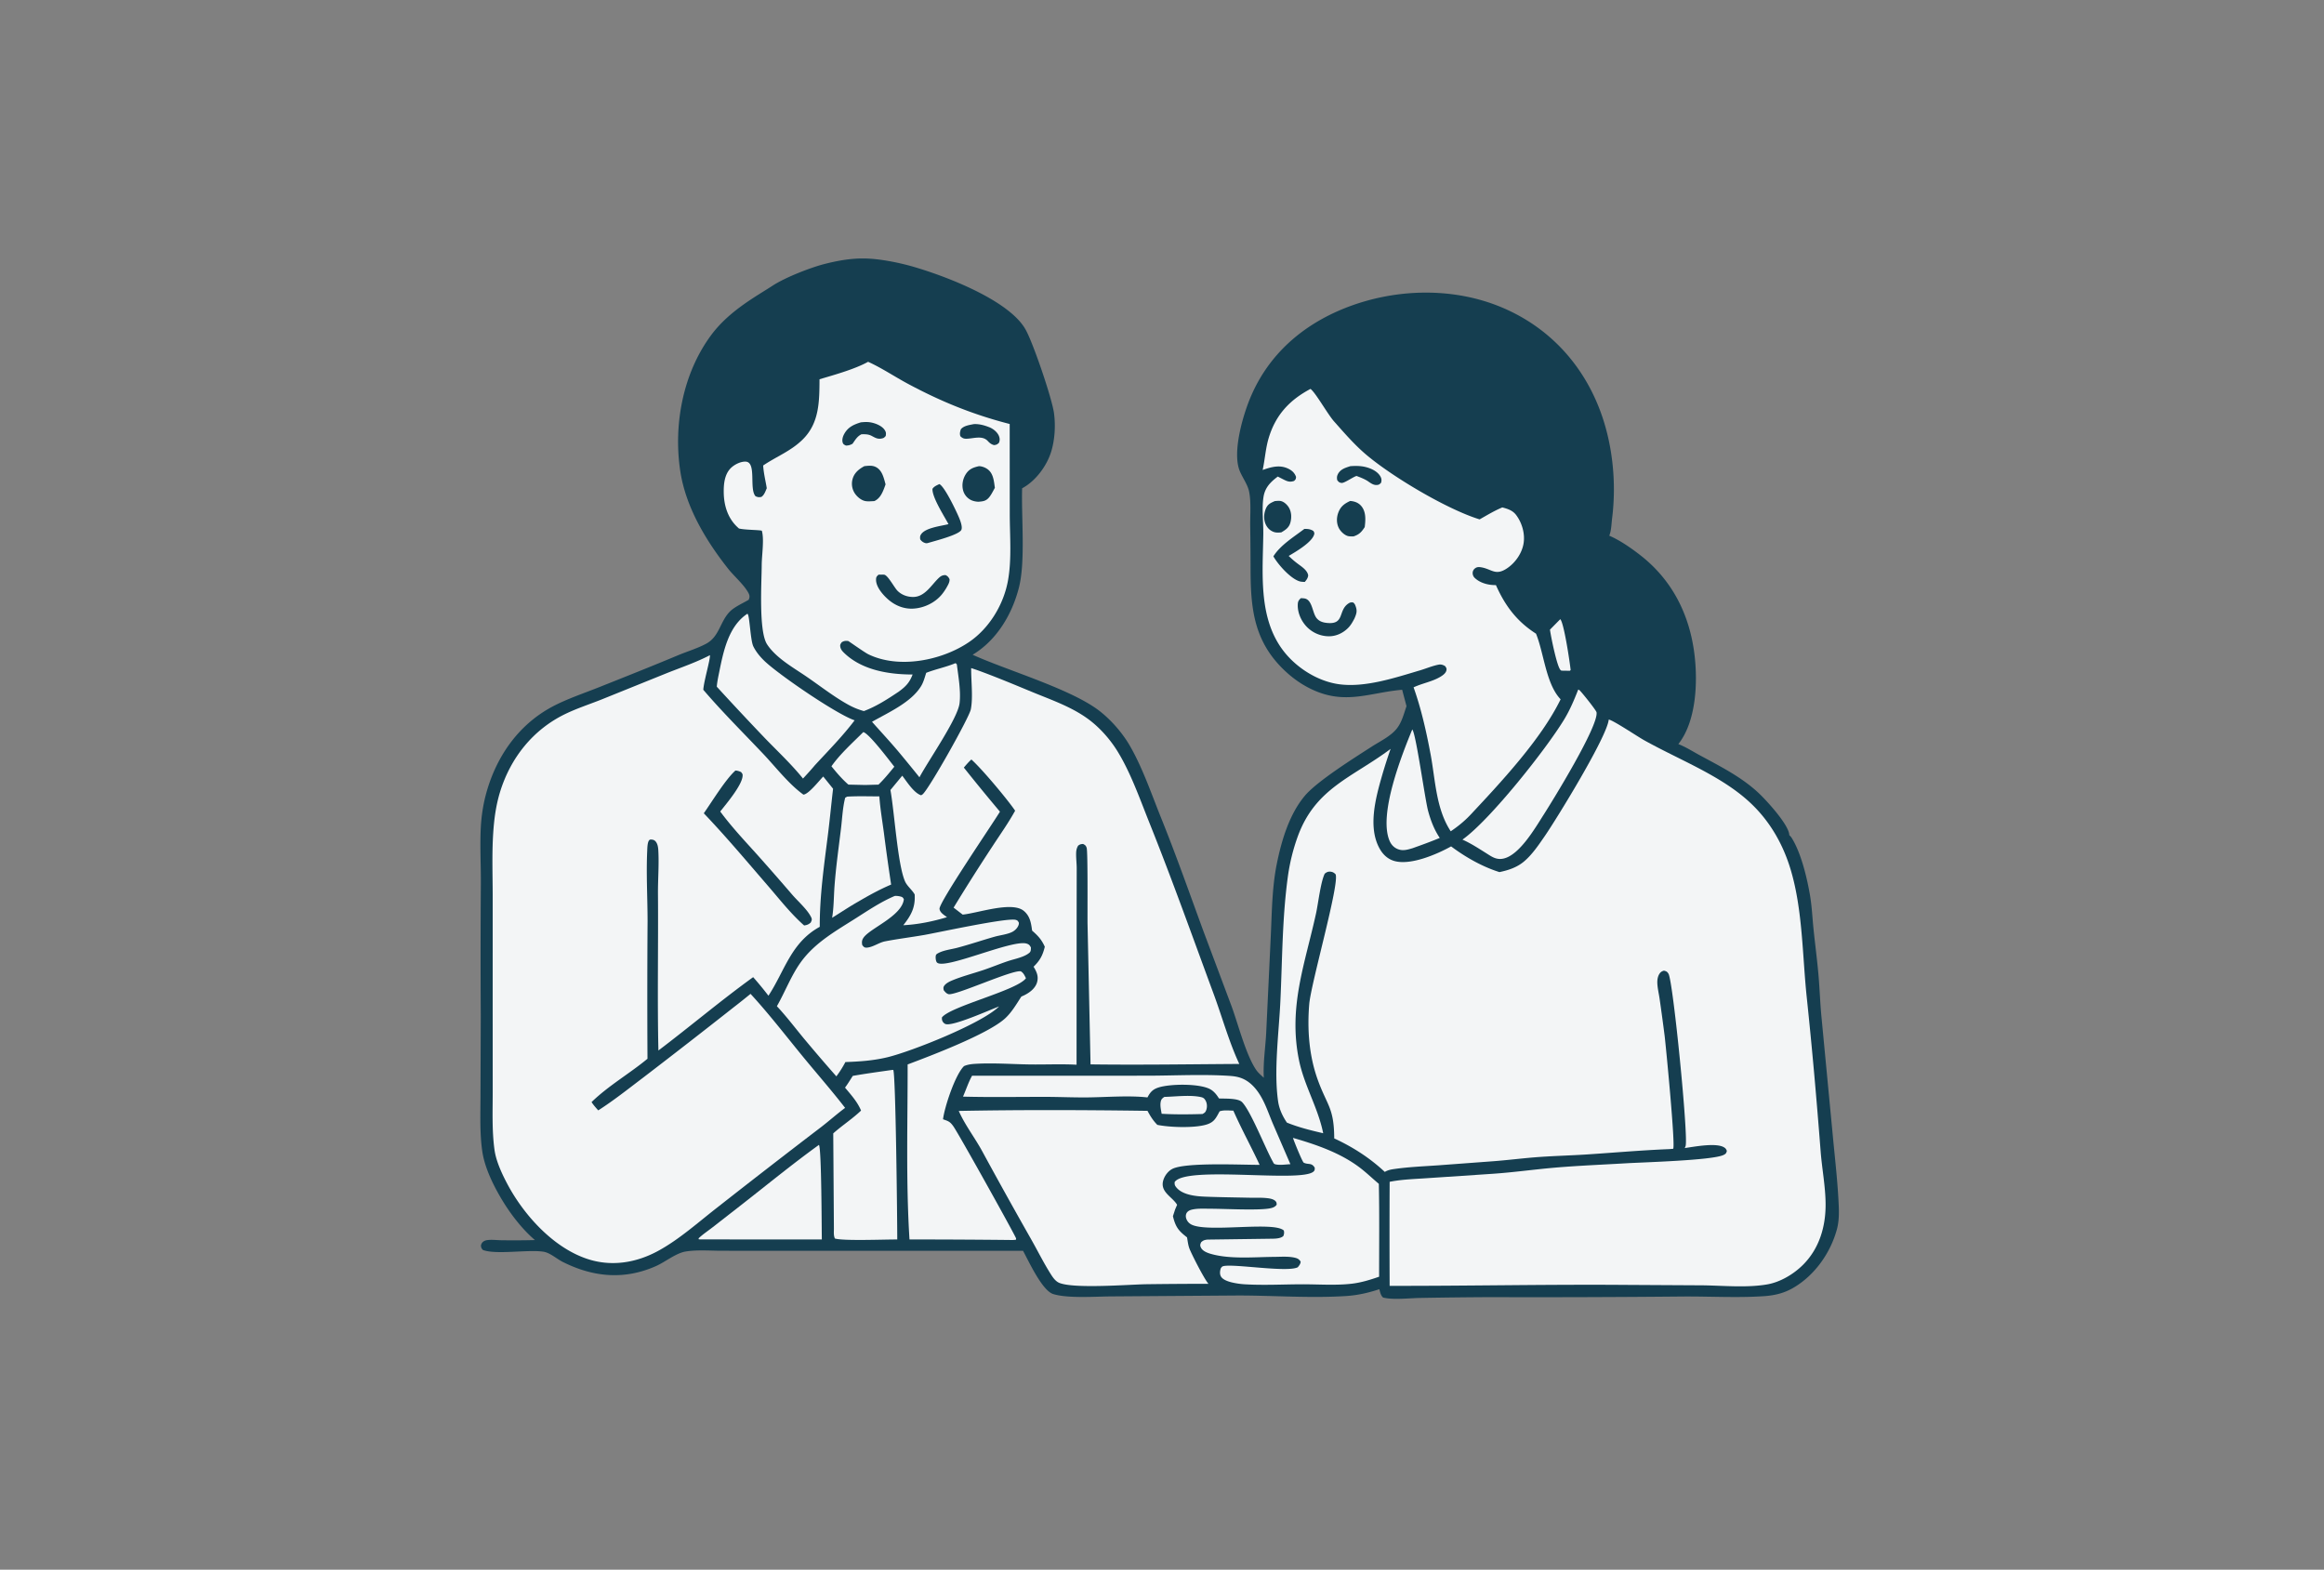 <svg viewBox="0 0 379 256" fill="none" xmlns="http://www.w3.org/2000/svg"><rect x="0" y="0" width="379" height="256" fill="#808080" stroke="none"/><rect transform="translate(.667)"/><g clip-path="url(#clip0_254_1067)"><path d="M72.333 36h233.749c.13.203.206.387.225.627.117 1.436.026 2.945.026 4.388l.001 8.42.001 26.766V180.37l-.001 28.357-.002 7.498c0 1.029.139 2.278-.039 3.278-.031.18-.113.345-.211.498H72.333V36z"/><path d="M141.913 42.192c2.588.174 5.426.84 7.091 1.327 6.045 1.769 15.955 5.75 18.344 10.407 1.198 2.22 4.218 11.043 4.542 13.48.268 2.01.131 4.354-.474 6.29-.724 2.322-2.539 4.773-4.727 5.94-.142 4.661.553 11.873-.502 16.105-1.094 4.39-3.615 8.664-7.572 11.043 5.714 2.591 16.331 5.648 20.893 9.321 1.832 1.474 3.575 3.49 4.75 5.523 2.07 3.581 3.515 7.847 5.065 11.686 2.475 6.137 4.655 12.335 6.931 18.545l4.596 12.263c1.094 2.995 2.327 7.873 3.988 10.34.331.491.83.91 1.265 1.306-.141-2.587.312-5.177.411-7.762l.715-15.107c.192-3.954.201-8.071.982-11.959.765-3.805 2.039-8.146 4.598-11.172 2.022-2.39 8.079-6.186 10.899-8.003 1.36-.877 3.119-1.697 4.118-2.991.809-1.048 1.121-2.375 1.548-3.605l-.708-2.675c-5.051.435-8.919 2.346-14.022.248-2.221-.913-4.17-2.331-5.823-4.058-4.427-4.624-4.868-9.829-4.877-15.897-.004-2.35-.023-4.7-.059-7.05-.021-1.749.173-3.914-.192-5.62-.238-1.115-1.093-2.26-1.526-3.338-1.229-3.06.537-9.097 1.819-12.1 2.934-6.873 8.389-11.64 15.288-14.402 8.098-3.241 17.701-3.536 25.795-.078 7.334 3.134 12.744 8.846 15.671 16.23 2.229 5.624 2.915 12.144 2.162 18.13-.108.862-.125 2.023-.464 2.805 1.747.75 3.567 2.015 5.07 3.186 5.234 4.079 8.056 9.746 8.837 16.257.538 4.484.291 10.847-2.639 14.546 1.189.459 2.368 1.213 3.493 1.822 3.428 1.858 7.023 3.651 9.841 6.392 1.216 1.182 4.742 5.033 4.761 6.646.171.146.285.274.405.466 1.529 2.452 2.491 6.515 2.973 9.346.308 1.803.383 3.654.571 5.473.262 2.542.601 5.073.819 7.621.192 2.244.262 4.499.48 6.742l1.842 19.32c.358 3.828.819 7.691.975 11.531.051 1.246.032 2.521-.29 3.733-1.035 3.882-3.634 7.562-7.132 9.592-1.505.873-3.039 1.238-4.761 1.355-4.343.295-8.853.024-13.218.056-10.485.1-20.97.134-31.456.103a836.18 836.18 0 0 0-11.42.132c-1.674.026-4.454.352-6.039-.068-.391-.356-.47-.862-.608-1.356-1.793.59-3.534.991-5.422 1.112-5.798.371-11.743-.086-17.557-.089l-20.401.147c-2.726 0-7.345.378-9.801-.381-1.823-.563-4.031-5.439-4.924-7.054l-38.209.004-10.937-.011c-1.889-.001-3.967-.177-5.828.116-1.624.255-3.325 1.684-4.858 2.37-5.157 2.305-10.23 1.838-15.206-.653-1.018-.509-2.077-1.506-3.18-1.678-2.5-.389-7.731.53-9.868-.285-.258-.295-.275-.34-.324-.729.054-.178.112-.362.243-.501.17-.181.426-.313.67-.357.754-.135 1.706-.003 2.485.003 1.805.025 3.61.016 5.415-.029-2.066-1.759-3.966-4.225-5.361-6.546-1.374-2.287-2.811-5.182-3.212-7.838-.446-2.953-.311-6.056-.307-9.037l.045-13.161c-.042-7.271-.037-14.543.015-21.815.01-2.926-.16-5.893-.014-8.813.087-1.737.34-3.533.772-5.217 1.578-6.136 5.195-11.525 10.89-14.562 2.376-1.266 5.115-2.174 7.62-3.173 4.299-1.713 8.587-3.412 12.858-5.201 1.508-.632 3.152-1.117 4.595-1.883 2.193-1.164 2.268-3.619 3.893-5.261.752-.76 2.124-1.363 3.055-1.91.237-.493.163-.8-.117-1.273-.801-1.353-2.274-2.59-3.266-3.85-3.617-4.59-6.886-10.032-7.767-15.888-1.138-7.567.438-15.97 5.053-22.181 2.944-3.962 7.347-6.306 9.967-8.02 2.149-1.406 6.267-2.981 8.42-3.538 3.003-.777 5.318-1.033 7.534-.885z" fill="#153E50"/><path d="M254.449 100.984c.612.597 1.57 7.097 1.693 8.293l-.118.12-1.392-.021c-.041-.031-.084-.06-.124-.092-.589-.478-1.629-5.688-1.736-6.597l1.677-1.703zm-64.568 77.911c1.827-.042 4.216-.362 5.975.031.394.088.562.233.756.579.238.425.274 1.012.124 1.473-.137.42-.274.511-.637.708-2.208.063-4.45.092-6.656-.039-.1-.595-.263-1.265-.167-1.869.077-.485.228-.62.605-.883zm-49.095-59.496c.949.221 4.234 4.6 5.06 5.645-.828 1.008-1.64 2.015-2.584 2.921l-2.158.06-2.748-.063c-1.02-.884-1.921-1.939-2.764-2.989 1.435-2.036 3.428-3.814 5.194-5.574zm89.526-.426c.601.571 2.069 11.395 2.589 13.296.427 1.563.986 3.036 1.897 4.389-1.459.609-2.94 1.144-4.429 1.674-.794.234-1.554.476-2.372.167-.662-.251-1.119-.74-1.389-1.381-1.835-4.336 2.01-14.014 3.704-18.145zm-74.5-10.815c.099.028.162.127.233.201.243 1.978.68 4.36.442 6.332-.3 2.497-5.083 9.34-6.541 12.079a297.681 297.681 0 0 0-3.024-3.705c-1.504-1.827-3.144-3.572-4.712-5.347 2.655-1.516 6.413-3.165 8.022-5.848.384-.641.588-1.427.813-2.136 1.556-.61 3.214-.925 4.767-1.576zm-17.663 21.765c1.74-.106 3.513-.04 5.257-.041.135 1.964.476 3.954.737 5.907.36 2.829.755 5.654 1.184 8.474-1.846.784-3.587 1.738-5.313 2.754-1.464.826-2.881 1.78-4.311 2.666.284-1.664.266-3.458.39-5.146.231-3.133.674-6.262 1.054-9.379.201-1.644.272-3.456.689-5.056l.313-.179zm-4.594 56.795c.426.605.433 13.644.472 15.429l-19.862-.012-.224-.022-.007-.163c.72-.679 1.536-1.208 2.312-1.816l4.775-3.722c4.168-3.253 8.242-6.599 12.534-9.694z" fill="#F3F5F6"/><path d="M158.525 175.445l28.241-.009c4.51.005 9.147-.262 13.643.022.736.046 1.45.136 2.137.415 1.15.466 2.025 1.348 2.712 2.358 1.032 1.519 1.594 3.3 2.302 4.98l2.88 6.659c-.739.03-1.733.199-2.451.017-.283-.072-.291-.212-.427-.454-1.22-2.179-3.571-8.202-4.999-9.683-.652-.676-2.848-.556-3.769-.6-.364-.597-.829-1.188-1.459-1.523-1.772-.941-6.537-.872-8.417-.264-.935.303-1.344.769-1.787 1.616-3.108-.353-6.882-.016-10.059 0-2.239.012-4.475-.091-6.714-.092-4.436-.001-8.874.079-13.309-.038.503-1.139.868-2.31 1.476-3.404zm98.854-62.981c.09.032.129.039.211.11.366.317 2.702 3.244 2.773 3.588.383 2.202-7.193 14.478-8.63 16.723-1.367 2.137-3.936 6.604-6.576 7.146-1.11.228-1.825-.271-2.715-.841-1.27-.793-2.571-1.656-3.945-2.256 4.479-3.167 13.664-14.767 16.596-19.606.943-1.557 1.62-3.174 2.286-4.864zM121.86 100.112l.063.015c.338.319.45 4.328.937 5.306.476.954 1.196 1.801 1.976 2.521 2.486 2.292 11.627 8.545 14.539 9.524-1.964 2.599-4.295 4.956-6.504 7.349-.613.74-1.266 1.442-1.917 2.147-1.85-2.293-4.083-4.396-6.138-6.512a519.241 519.241 0 0 1-7.922-8.467c.061-.784.231-1.576.387-2.346.686-3.38 1.507-7.498 4.579-9.537zm23.614 74.386l.194-.009c.409.508.661 24.937.658 27.658-1.941-.018-8.793.266-10.169-.157-.231-.491-.165-1.065-.163-1.597l-.107-15.551c1.459-1.301 3.121-2.368 4.535-3.717-.604-1.449-1.62-2.548-2.614-3.746.458-.61.853-1.269 1.262-1.912 2.117-.373 4.274-.663 6.404-.969z" fill="#F3F5F6"/><path d="M210.86 185.578c3.784 1.094 7.649 2.415 10.826 4.795 1.115.835 2.107 1.81 3.176 2.699.107 5.045.043 10.102.046 15.149-1.491.516-2.959.972-4.536 1.148-2.599.29-5.377.083-8.002.087-3.055.006-6.194.18-9.239.007a12.36 12.36 0 0 1-2.32-.333c-.567-.145-1.449-.437-1.725-1.001-.187-.382-.135-.832-.019-1.223.031-.105.204-.317.307-.364 1.237-.566 10.53 1.053 12.275.132.242-.307.426-.509.464-.906-.243-.394-.482-.536-.942-.646-1.049-.248-2.257-.146-3.331-.138-3.256.021-7.22.417-10.374-.488-.582-.167-1.374-.47-1.635-1.062-.155-.349-.091-.497.044-.822.336-.327.568-.39 1.029-.447l10.078-.136c.664-.011 1.83.044 2.318-.461.118-.338.151-.535.066-.885-1.642-1.555-12.576.415-15.125-1.001a1.65 1.65 0 0 1-.277-.192 1.62 1.62 0 0 1-.415-.526 1.657 1.657 0 0 1-.121-.314c-.074-.276-.053-.597.102-.844.167-.267.458-.422.756-.502.938-.252 2.121-.173 3.092-.171 2.292.003 7.678.297 9.63-.045.473-.083.915-.207 1.197-.619-.023-.274-.002-.383-.207-.589-.286-.29-.812-.406-1.209-.456-1.025-.132-2.134-.066-3.17-.089-2.365-.051-4.735-.079-7.098-.171-1.485-.059-3.67-.266-4.686-1.514-.263-.322-.292-.481-.271-.868 1.844-2.733 20.733.171 22.667-1.729.214-.21.172-.336.179-.609-.516-.875-1.042-.447-1.792-.822-.222-.11-1.567-3.441-1.73-3.953a3.162 3.162 0 0 1-.028-.091zm-64.95-39.453c.274-.03.659.014.931.086.329.087.403.152.562.447-.326 2.782-5.56 4.725-6.6 6.3-.258.391-.271.713-.189 1.161.229.313.367.467.8.426 1.001-.093 1.933-.83 2.935-1.024 2.12-.41 4.281-.67 6.41-1.044 2.146-.376 13.51-2.852 14.889-2.456.332.095.351.19.514.471-.003.164-.016.29-.08.443-.193.474-.617.87-1.077 1.087-.803.379-1.951.504-2.82.751-2.038.577-4.051 1.268-6.098 1.806-.944.247-2.133.379-3.001.826-.176.091-.402.196-.461.396-.084.284-.03.885.138 1.126.989 1.424 12.331-3.782 14.667-3.033.409.131.495.28.694.625-.016.319.023.628-.243.86-.846.738-2.451 1.015-3.515 1.373-1.374.462-2.713 1.024-4.093 1.482-1.656.551-3.429 1.009-5.034 1.68-.403.169-.905.426-1.187.768-.249.302-.207.455-.152.809.213.263.424.534.764.64 1.055.331 10.62-4.093 11.837-3.706.43.273.594.673.813 1.112-1.427 1.986-12.291 4.565-13.704 6.395-.002.146-.009.321.035.462a.96.96 0 0 0 .504.598c1.065.522 7.352-2.328 8.782-2.851-2.798 2.782-14.314 7.358-18.255 8.298-2.254.538-4.499.694-6.809.772a16.753 16.753 0 0 1-1.472 2.331 289.203 289.203 0 0 1-5.332-6.218c-1.437-1.742-2.824-3.574-4.367-5.221 1.324-2.318 2.324-4.982 3.873-7.143 2.327-3.247 5.778-5.151 9.08-7.253 2.023-1.288 4.044-2.645 6.261-3.582z" fill="#F3F5F6"/><path d="M188.741 183.455c2.009.414 5.969.54 7.928-.025 1.342-.386 1.609-1.051 2.229-2.183.669-.238 1.533-.125 2.239-.11 1.311 2.978 2.908 5.878 4.283 8.838-2.882.014-12.081-.445-14.238.665-.696.358-1.261 1.121-1.478 1.869-.558 1.916 1.505 2.68 2.26 3.986l-.322.749-.358 1.106c.422 1.756.902 2.374 2.299 3.452.107.594.175 1.264.391 1.827.375.973 2.436 5.006 3.104 5.748-3.394.001-6.787.024-10.18.069-2.951.056-11.681.763-14.132-.214-.556-.222-.977-.769-1.292-1.258-1.197-1.856-2.206-3.908-3.3-5.835a880.875 880.875 0 0 1-7.979-14.356c-1.194-2.203-2.836-4.32-3.84-6.6 10.232-.202 20.547-.157 30.781-.016.45.847.922 1.606 1.605 2.288zm24.975-120.028c.832.602 2.804 4.132 3.848 5.306 1.604 1.806 3.234 3.698 5.068 5.277 4.203 3.618 13.335 9.068 18.669 10.696 1.21-.685 2.415-1.422 3.703-1.95.881.232 1.685.484 2.258 1.248.966 1.29 1.471 3.076 1.198 4.662-.268 1.557-1.294 3.044-2.582 3.949-2.052 1.44-2.609.11-4.512-.12-.333-.04-.602.018-.861.234a.919.919 0 0 0-.243.301.98.98 0 0 0-.1.374c-.016.305.101.618.321.83.894.869 2.273 1.212 3.473 1.19 1.501 3.376 3.396 5.908 6.539 7.924 1.3 3.182 1.612 8.189 4.011 10.702-3.163 6.503-9.736 13.535-14.747 18.883-.97 1.016-2.007 1.86-3.171 2.642-2.419-3.677-2.5-8.373-3.288-12.57-.686-3.648-1.522-7.41-2.772-10.905 1.41-.668 3.08-.932 4.408-1.744.383-.234.865-.579.95-1.046.059-.323-.04-.406-.207-.669-.34-.206-.665-.318-1.067-.242-.997.188-2.059.642-3.039.932-4.038 1.192-8.958 2.85-13.214 2.259-3.521-.488-7.038-2.737-9.161-5.577-4.037-5.398-3.251-12.657-3.177-18.97.023-1.938-.262-4.033.026-5.947.234-1.555 1.112-2.455 2.338-3.373.26.136.522.27.784.402.697.35 1.091.569 1.871.313.276-.262.279-.275.325-.654-.225-.64-.635-1.03-1.233-1.327-1.425-.709-2.81-.297-4.216.191.378-1.74.475-3.534.995-5.249 1.132-3.736 3.395-6.162 6.805-7.972z" fill="#F3F5F6"/><path d="M220.215 76.028c.844-.059 1.65-.064 2.478.138.911.223 1.958.699 2.433 1.553.2.36.203.625.102 1.014-.187.178-.262.293-.523.344-.67.13-1.171-.284-1.69-.641-.57-.351-1.164-.577-1.789-.812-.59.167-2.013 1.216-2.466 1.138-.38-.066-.462-.173-.684-.457-.063-.341-.07-.597.081-.919.402-.854 1.232-1.093 2.058-1.358zm-12.32 5.695c.301-.024.645-.069.943-.016.557.098 1.105.634 1.374 1.104.409.715.44 1.598.235 2.38-.222.852-.777 1.213-1.487 1.633-.373.04-.795.067-1.156-.044-.615-.189-1.089-.632-1.364-1.206-.377-.784-.354-1.703-.049-2.505.309-.811.748-1.018 1.504-1.346zm12.296-.021l.108.009c.7.069 1.316.323 1.757.889.743.954.641 2.245.504 3.366-.53.805-.881 1.199-1.817 1.514-.32 0-.707.024-1.014-.084-.59-.207-1.164-.795-1.425-1.342-.358-.752-.346-1.647-.064-2.42.369-1.013.995-1.498 1.951-1.932zm-7.48 4.561c.558-.017 1.016.032 1.49.344.103.216.179.287.121.522-.318 1.3-3.028 2.87-4.16 3.538.545.541 1.091.994 1.711 1.446.583.425 1.354.975 1.469 1.734-.063.466-.267.71-.552 1.061-.282-.011-.597-.017-.867-.101-1.486-.462-3.486-2.719-4.259-4.07 1.132-1.827 3.354-3.183 5.047-4.474zm-.57 11.295c.212.008.44.008.647.052 1.249.26 1.222 2.352 1.932 3.21.43.52 1.004.699 1.651.77 2.935.321 1.829-1.972 3.466-3.123.329-.23.473-.256.86-.202.138.135.24.246.314.427.368.901.247 1.326-.133 2.195-.288.539-.573 1.065-1.007 1.504-.848.86-1.97 1.389-3.191 1.38a5.036 5.036 0 0 1-2.362-.623 4.722 4.722 0 0 1-.42-.258 4.939 4.939 0 0 1-.756-.63c-.921-.938-1.536-2.293-1.502-3.616.015-.545.12-.726.501-1.086z" fill="#153E50"/><path d="M141.572 59.006c2.21.995 4.31 2.416 6.454 3.567 5.418 2.91 10.659 5.045 16.635 6.576l.012 14.758c.009 3.547.343 7.422-.315 10.907-.73 3.87-3.07 7.701-6.355 9.92-4.444 3.001-11.406 4.382-16.367 1.987-.653-.315-3.234-2.165-3.307-2.175-.427-.058-.736-.027-1.089.227-.078.139-.221.318-.223.476-.004.509.242.843.595 1.19 2.91 2.855 7.321 3.567 11.215 3.567-.497 1.33-1.142 1.98-2.271 2.806-1.823 1.217-3.611 2.383-5.671 3.159a11.556 11.556 0 0 1-2.543-1.038c-2.502-1.379-4.837-3.259-7.214-4.851-2.065-1.382-4.64-2.88-6.025-4.986-1.401-2.131-.895-10.06-.881-12.96.007-1.554.43-4.161.02-5.574-.283-.143-2.788-.124-3.737-.37-.101-.091-.201-.183-.299-.277-1.55-1.481-2.152-3.522-2.178-5.618-.017-1.37.134-2.957 1.171-3.971.573-.56 1.578-1.074 2.399-1.037 1.84.081.525 4.513 1.631 5.655.402.159.494.166.923.107.485-.299.673-.925.894-1.424-.201-1.248-.513-2.44-.587-3.709 2.169-1.47 4.502-2.333 6.427-4.222 2.755-2.704 2.74-6.256 2.762-9.843 2.382-.706 5.778-1.647 7.924-2.847z" fill="#F3F5F6"/><path d="M158.78 69.171c.88-.053 1.747.185 2.558.507.641.255 1.341.81 1.585 1.473.143.39.14.695-.017 1.076-.325.286-.374.31-.804.367-.421-.125-.637-.281-.943-.592-.039-.042-.077-.084-.118-.125-.894-.903-2.348-.332-3.453-.322-.447.004-.664-.119-.972-.41-.136-.43-.047-.718.076-1.133.49-.591 1.373-.688 2.088-.84zm-18.383-.294c.485-.044.959-.08 1.444-.012.829.116 1.978.547 2.449 1.284.235.368.212.559.153.962-.128.123-.255.293-.426.346-.765.234-1.16.013-1.825-.346-.584-.315-1.057-.294-1.703-.286-.705.347-1.019.931-1.455 1.547-.383.212-.642.286-1.08.296-.272-.141-.442-.19-.534-.513-.122-.423.018-.926.216-1.305.61-1.171 1.549-1.6 2.761-1.973zm19.263 7.15c.477.012 1.004.213 1.39.493.962.696 1.042 1.966 1.193 3.04-.296.525-.595 1.162-.991 1.613-.498.567-1.001.596-1.707.657-.476-.027-.967-.128-1.376-.38a2.459 2.459 0 0 1-1.115-1.517c-.222-.876-.038-1.822.439-2.583.541-.864 1.22-1.109 2.167-1.324zm-18.696-.003c.669-.07 1.302-.163 1.922.172 1.002.54 1.252 1.792 1.533 2.796a18.41 18.41 0 0 1-.233.647c-.325.844-.736 1.699-1.604 2.085-.468.017-1.048.086-1.505-.013-.698-.151-1.409-.777-1.76-1.387a2.854 2.854 0 0 1-.267-2.233c.283-.992 1.039-1.603 1.914-2.067zm12.228 2.924c.853.409 2.639 4.174 3.092 5.202.217.49.753 1.75.488 2.276-.418.831-4.486 1.832-5.487 2.147-.14.019-.236.034-.375-.002a1.449 1.449 0 0 1-.847-.622c-.019-.313-.054-.469.111-.75.669-1.141 3.317-1.4 4.506-1.716-.679-1.28-2.687-4.386-2.611-5.755.258-.41.702-.57 1.123-.78zm-9.926 14.777c.118-.003.236-.008.354-.006.169.003.477-.024.632.023.607.184 1.615 2.113 2.116 2.612.675.675 1.601 1.006 2.551 1.003 1.911-.006 2.95-1.932 4.165-3.089.341-.325.642-.488 1.123-.474.347.166.468.32.646.657.039.523-.275.982-.514 1.427-.25.411-.513.804-.828 1.17-1.107 1.283-2.808 2.089-4.496 2.206-1.593.11-3.062-.499-4.239-1.55-.817-.73-1.919-1.99-1.91-3.161.002-.445.099-.53.4-.818z" fill="#153E50"/><path d="M158.382 108.96c.38.12.756.248 1.131.383 2.947 1.07 5.843 2.286 8.74 3.484 3.364 1.391 6.964 2.595 9.821 4.917 1.62 1.317 3.103 3.043 4.191 4.82 2.158 3.521 3.644 7.79 5.177 11.613 3.713 9.261 7.053 18.642 10.508 27.998 1.354 3.669 2.508 7.836 4.158 11.345-8.081.046-16.181.179-24.261.07l-.489-22.938c-.023-1.591.065-11.783-.147-12.389-.133-.381-.249-.446-.583-.621-.395.035-.479.044-.799.271-.232.377-.316.754-.33 1.19-.026.825.088 1.658.092 2.484l-.012 7.343-.013 24.717c-2.543-.14-5.153-.006-7.706-.046-2.902-.044-5.909-.273-8.801-.1-.639.038-1.251.114-1.841.369-1.441 1.387-3.183 6.675-3.428 8.672.14.049.278.102.419.151.638.221.878.46 1.259.988.862 1.197 10.19 17.963 10.237 18.299.009.074-.025.148-.037.222l-.531.033c-5.605-.061-11.21-.092-16.815-.09-.598-9.454-.291-19.07-.304-28.543 3.936-1.477 13.02-4.935 15.843-7.464 1.11-.993 1.901-2.376 2.706-3.611.259-.104.511-.224.756-.36.797-.437 1.585-1.112 1.819-2.025.245-.959-.098-1.675-.585-2.478 1.049-1.03 1.48-1.831 1.831-3.256-.533-1.18-1.106-1.793-2.07-2.63-.167-1.24-.334-2.371-1.354-3.218-1.951-1.619-7.497.368-9.97.604l-1.48-1.139a344.377 344.377 0 0 1 6.443-10.161c1.211-1.858 2.525-3.702 3.591-5.646-1.241-1.84-5.43-6.839-7.132-8.35-.457.399-.839.857-1.232 1.317a334.67 334.67 0 0 0 5.889 7.191c-1.216 2.014-9.979 14.844-9.855 15.857.075.614.765 1.011 1.22 1.349-2.328.7-4.699 1.19-7.13 1.313 1.292-1.619 1.988-2.933 1.858-5.017-.432-.776-1.229-1.345-1.576-2.137-1.21-2.763-1.723-11.296-2.378-14.897l1.929-2.336c.739.969 1.901 2.829 3.074 3.193.108-.058.198-.108.288-.191 1.11-1.029 7.54-12.452 7.817-13.813.392-1.927.033-4.716.062-6.737zm-42.606-2.106c.074.719-.988 4.189-1.082 5.642 3.091 3.621 6.549 7.046 9.821 10.506 2.037 2.156 4.112 4.865 6.504 6.593.835-.041 2.585-2.299 3.237-2.95l1.603 1.99c-.298 2.54-.535 5.086-.855 7.622-.623 4.932-1.337 9.92-1.316 14.898-4.7 2.576-5.691 7.155-8.369 11.238a54.303 54.303 0 0 0-2.494-3.028c-5.288 3.82-10.252 8.027-15.451 11.962-.192-8.505-.004-17.021-.072-25.528-.019-2.364.195-4.816.053-7.163-.028-.461-.106-.985-.399-1.357a.858.858 0 0 0-.618-.345c-.176-.016-.32-.047-.451.084-.317.317-.319 1.341-.339 1.764-.176 3.782.055 7.664.059 11.458-.053 7.478-.058 14.956-.014 22.434-2.955 2.439-6.362 4.386-9.122 7.067.321.493.699.915 1.092 1.352 2.528-1.617 4.905-3.514 7.298-5.323 4.943-3.785 9.859-7.605 14.747-11.459.942-.727 1.872-1.467 2.791-2.222 2.941 3.195 5.628 6.678 8.378 10.038 2.344 2.867 4.774 5.626 7.044 8.556-1.362 1.011-2.639 2.155-3.987 3.19a1594.937 1594.937 0 0 0-16.769 12.987c-3.14 2.433-6.297 5.295-9.798 7.183-3.455 1.864-7.346 2.539-11.157 1.38-5.73-1.743-10.668-7.217-13.384-12.348-.87-1.642-1.823-3.681-2.08-5.528-.435-3.14-.294-6.359-.295-9.521l-.005-13.533.002-18.282c0-3.408-.138-6.881.08-10.278.151-2.353.449-4.625 1.155-6.881 1.715-5.477 5.325-10.021 10.518-12.565 1.926-.942 4.015-1.616 6.008-2.409l10.563-4.265c2.358-.941 4.856-1.782 7.104-2.959z" fill="#F3F5F6"/><path d="M119.934 125.668c.356.019.604.102.926.251.085.122.224.26.241.408.171 1.468-2.709 4.827-3.645 6.024 1.866 2.527 4.008 4.792 6.106 7.124a469.254 469.254 0 0 1 5.661 6.469c.935 1.079 2.477 2.418 3.075 3.681.167.353.059.516-.085.836-.361.314-.601.408-1.074.473-2.17-1.912-4.013-4.281-5.901-6.465-3.439-3.977-6.831-8.027-10.463-11.831 1.312-1.857 3.553-5.547 5.159-6.97z" fill="#153E50"/><path d="M262.355 117.353c.754.125 4.659 2.749 5.735 3.35 4.148 2.318 8.586 4.182 12.616 6.677 1.828 1.132 3.555 2.389 5.093 3.893 3.017 2.948 5.057 6.618 6.25 10.64 1.942 6.548 1.881 13.951 2.598 20.744.883 8.365 1.615 16.711 2.263 25.096.221 2.867.787 5.705.811 8.585.03 3.676-1.011 7.268-3.677 9.936-1.51 1.512-3.69 2.825-5.832 3.198-3.316.578-7.129.202-10.503.154l-12.947-.072c-12.711-.091-25.424.178-38.136.158-.028-5.656-.028-11.311.001-16.967 1.96-.399 4.096-.451 6.091-.594l10.686-.714c3.413-.229 6.783-.713 10.185-1.005 3.774-.324 7.78-.483 11.594-.71 2.756-.164 14.145-.473 15.916-1.366.363-.183.42-.279.521-.657-.075-.173-.139-.324-.284-.45-1.166-1.011-5.139-.199-6.59-.011a1.95 1.95 0 0 0 .143-.336c.473-1.489-2.038-26.841-2.787-28.085-.221-.367-.355-.409-.742-.515-.299.089-.507.191-.693.452-.272.381-.381.875-.391 1.338-.018.876.242 1.888.367 2.76.294 2.036.571 4.075.83 6.116.214 1.801 1.776 17.899 1.388 18.39l-.67.054c-4.427.178-8.85.568-13.271.86-2.884.19-5.782.248-8.662.48-2.235.181-4.462.462-6.699.632l-9.088.675c-2.379.162-4.787.261-7.148.605-.548.08-1.011.178-1.491.465-2.458-2.295-5.201-4.055-8.246-5.465-.023-4.991-1.144-5.318-2.666-9.502-1.434-3.938-1.755-8.234-1.412-12.386.28-3.386 4.97-19.659 4.301-21.183-.258-.271-.49-.404-.874-.434-.375-.029-.625.103-.902.337-.675 1.388-1.052 4.829-1.426 6.532-1.811 8.257-4.532 15.182-2.773 23.846.845 4.16 3.11 7.772 3.952 11.946-2.025-.466-3.988-.951-5.916-1.731-.709-1.04-1.255-2.213-1.437-3.468-.72-4.966.126-11.201.367-16.259.327-6.886.296-13.838 1.264-20.68.313-2.131.835-4.21 1.565-6.237 2.873-7.93 8.903-9.627 15.15-14.306a86.966 86.966 0 0 0-1.407 4.403c-1.031 3.604-2.34 8.433-.35 11.915.545.953 1.344 1.689 2.422 1.978 2.659.714 6.902-1.113 9.204-2.396 2.357 1.761 5.069 3.306 7.881 4.193 1.409-.292 2.764-.728 3.9-1.644 1.387-1.118 2.527-2.827 3.527-4.28 1.901-2.764 10.133-16.146 10.399-18.955z" fill="#F3F5F6"/></g><defs><clipPath id="clip0_254_1067"><path fill="#fff" transform="translate(72.333 36)" d="M0 0H234V184H0z"/></clipPath></defs></svg>